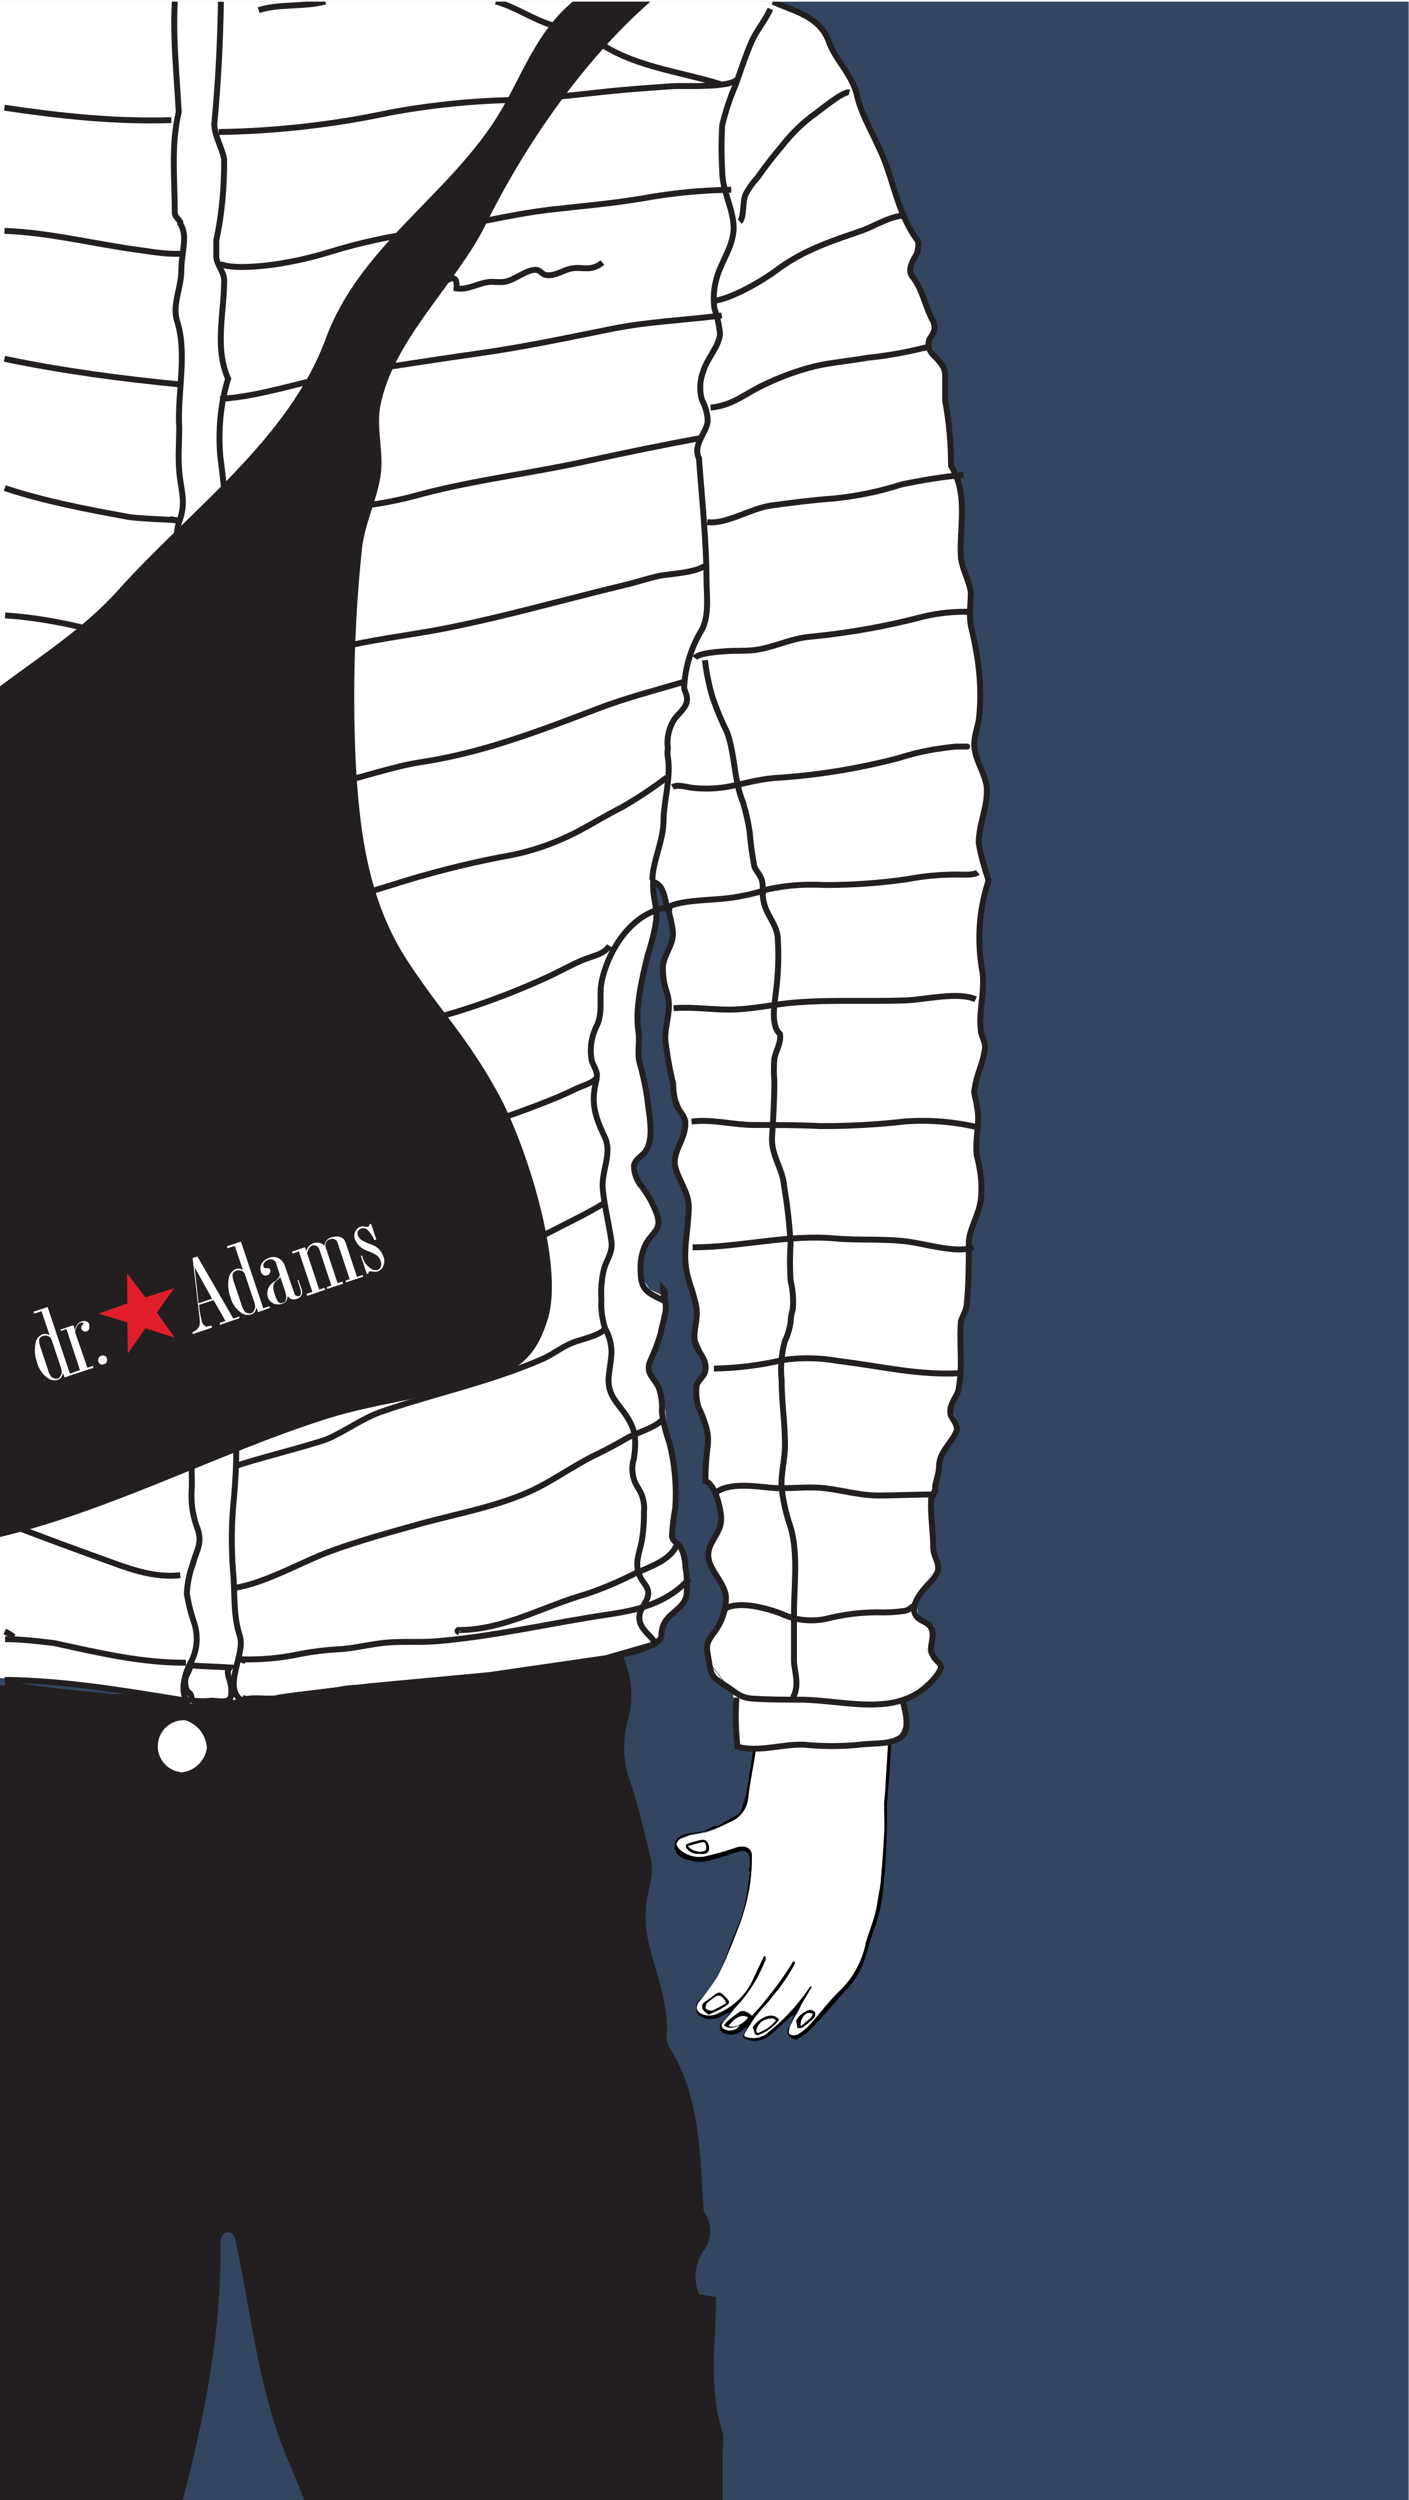 <?xml version="1.0" encoding="UTF-8"?>
<svg id="uuid-55ea34b6-80b3-4c9f-8703-9fe1b5d48a74" data-name="Layer 1" xmlns="http://www.w3.org/2000/svg" xmlns:xlink="http://www.w3.org/1999/xlink" viewBox="0 0 713.33 1265.47">
  <defs>
    <style>
      .uuid-40681e0f-6f2b-4c8c-b0f5-a211b10002eb, .uuid-432fca76-b440-4b8e-b649-f40b18af0bc8 {
        stroke: #231f20;
      }

      .uuid-40681e0f-6f2b-4c8c-b0f5-a211b10002eb, .uuid-bae8d174-97ea-4b20-9324-5447b6b69529 {
        fill: #231f20;
      }

      .uuid-d43b44f3-febb-4027-9082-509a31dea3e5 {
        fill: #fff;
      }

      .uuid-432fca76-b440-4b8e-b649-f40b18af0bc8 {
        stroke-miterlimit: 10;
        stroke-width: 3px;
      }

      .uuid-432fca76-b440-4b8e-b649-f40b18af0bc8, .uuid-469670dd-04df-41bf-b108-2a660e877e5c {
        fill: none;
      }

      .uuid-b7685cba-8a98-46df-a7e3-3a8b063142de {
        fill: #e01f2a;
      }

      .uuid-5b48e173-d43e-4a17-a617-1708abdbf58a {
        fill: #344561;
      }

      .uuid-0ded8084-2843-42bc-982d-ddb7489aa0cf {
        clip-path: url(#uuid-b67c4435-5313-4aaa-a253-c78da59adee5);
      }

      .uuid-48e23cd7-6127-4596-92bd-551399202732 {
        clip-path: url(#uuid-013e0420-cfdc-4938-b94b-9e2dfb3b1993);
      }
    </style>
    <clipPath id="uuid-013e0420-cfdc-4938-b94b-9e2dfb3b1993">
      <rect class="uuid-469670dd-04df-41bf-b108-2a660e877e5c" x="-615.95" y=".83" width="1329.11" height="1266.27"/>
    </clipPath>
    <clipPath id="uuid-b67c4435-5313-4aaa-a253-c78da59adee5">
      <rect class="uuid-469670dd-04df-41bf-b108-2a660e877e5c" x="-495.7" y="-1154.23" width="1247.82" height="659.02"/>
    </clipPath>
  </defs>
  <g class="uuid-48e23cd7-6127-4596-92bd-551399202732">
    <g>
      <rect class="uuid-5b48e173-d43e-4a17-a617-1708abdbf58a" x="-1.67" y="-5.76" width="719.44" height="1273.13"/>
      <g>
        <ellipse class="uuid-d43b44f3-febb-4027-9082-509a31dea3e5" cx="97.51" cy="884.24" rx="19.86" ry="19.93"/>
        <path class="uuid-bae8d174-97ea-4b20-9324-5447b6b69529" d="m365.79,1231c-7.27-22.48-3.39-45.46-3.21-68.31l-8.66-1.28c-3.22-7.65-2.09-16.45,2.97-23.03,3.77-5.96,3.5-13.64-.67-19.32-1.94-28.68-1.45-57.85-17.74-83.56-.78-1.6-1.12-3.39-.97-5.17,1.21-16.47-5.57-31.48-9.14-46.98-2.14-9.06-2.04-18.52.3-27.53,1.42-4.52,1.75-9.31.97-13.98-3.03-13.13-6.06-26.37-10.3-39.2-3.77-9.96-4.36-20.86-1.7-31.17,5.5-18.39-.71-38.3-15.69-50.26l-7.93.49c-28.16,4.44-55.11,13.61-82.72,20.05-28.95,6.81-57.77,14.16-87.93,12.15-36.34,2.49-72.67,6.08-109.37,1.15-5.36-.7-10.69-1.5-16.01-2.35v424.28h91.47c.94-3.8,1.93-7.59,3.02-11.36,11.14-42.54,19.68-85.69,19.14-130.05,0-2.86.97-6.08,4.97-5.59,2.42,1.52,2.54,3.77,3.03,6.08,7.69,35.73,11.14,72.26,25.13,106.77,4.85,11.28,9.42,22.67,13.75,34.15h207.3v-35.3c.52-3.55.52-7.15,0-10.7ZM91.28,897.19l.12-.18c-7.2-.9-12.32-7.48-11.42-14.71.85-6.89,6.88-11.93,13.78-11.54,6.27,1.92,10.66,7.59,10.96,14.16-1.04,6.76-6.64,11.87-13.44,12.28Z"/>
        <g id="uuid-4cccdb9f-d9ed-495b-a4d1-bf1d4f15a73d" data-name="Left-hand">
          <path class="uuid-d43b44f3-febb-4027-9082-509a31dea3e5" d="m383.35,869.96c0,.79-1.82,19.51-1.82,19.51l-1.57,8.69-1.33,8.39-1.51,7.96-2.91,4.68-6.54,4.07-6.06,2.8-3.88,1.34-8.42,1.58-6.06,2.25-1.39,3.04,1.15,3.4,3.82,3.04,6.72,1.4,6.9-1.09,8.78-2.49s5.15-2.01,5.33-2.01l3.88.36,1.27,1.88.48,2.67v6.08l-.85,6.08-1.45,9.6-2.54,8.75-4.18,10.76s-3.33,7.96-3.27,8.14-4.6,9.66-4.6,9.66l-2.79,4.13-4.12,5.65-2.91,3.77-.73,1.82v2.25l1.51,2.13,2.48,1.28,2.48.49,3.45-.73,3.45-1.7,5.63-2.67-1.64,2.19s-1.39,1.64-1.57,1.76l-2,2.31-1.15,1.7v2.31l1.51,1.7,2.48.79,3.45-.61,2.48-1.58c1.01-1.17,2.08-2.29,3.21-3.34,1.41-1.06,2.77-2.19,4.06-3.4-.63.78-1.21,1.59-1.76,2.43,0,.43-2.42,3.83-2.42,3.83l-1.33,2.25-.36,2.13,1.94.79,2.73.49,3.21-.3,2.66-.79,2.66-2.13,3.15-2.61,7.33-6.56,5.27-5.17-1.45,2.86-2.18,3.71-2.12,4.25-.67,2.98,1.15,1.76,1.64.85,2.42-.36,4.24-2.86,10.48-11.61,7.45-8.39,6.54-7.23s2.48-5.29,2.6-5.41,3.88-12.15,3.88-12.15l5.27-16.23,1.88-13.13,1.15-10.76.73-16.1v-13.49l.91-8.33.85-14.04.42-10.82v-12.58l-67.52,1.95Z"/>
          <path d="m451.48,827.85c-.3,4.56-.42,9.18-.55,13.79,0,10.15,0,20.36-.67,30.38-.67,10.03-1.27,20.72-1.94,31.05,0,3.46-.67,6.93-.73,10.33,0,5.1.36,10.21,0,15.25-.36,8.2-1.15,16.41-1.76,24.31-.17,1.67-.43,3.34-.79,4.98-.67,3.71-1.09,7.54-2.12,11.18-1.27,4.8-3.21,9.36-4.54,14.1-1.72,8.78-5.93,16.88-12.11,23.34-6.06,5.59-10.78,12.15-16.23,18.23-1.78,1.93-3.82,3.61-6.06,4.98-1.38.58-2.92.58-4.3,0-.48,0-.36-2.37-.3-3.59.12-.87.43-1.7.91-2.43l10.84-18.23c-.36,0-1.09,0-1.33.55s-1.82,2.49-2.66,3.77c-5.2,7.06-11.31,13.4-18.17,18.84-2.73,2.54-6.55,3.55-10.17,2.67-2.36-.55-2.6-.85-1.39-3.04,2.91-5.02,6.43-9.65,10.48-13.79,2.18-2.37,3.88-5.17,6.06-7.35,3.14-4.16,5.97-8.55,8.48-13.13v-1.03c0-.36-.85,0-1.03,0-.4.61-.76,1.24-1.09,1.88-2.18,3.22-4.24,6.5-6.54,9.6-2.3,3.1-6.06,7.84-9.33,11.73-1.21,1.4-2.48,2.73-3.75,4.13-.49-.51-1.04-.96-1.64-1.34-1.51-.79-3.15-1.76-4.84-.55-1.7,1.22-4.18,3.1-6.06,4.74-.61.59-1.16,1.24-1.64,1.94,2.66,2.19,5.33,1.15,8.05,0-1.86,2.79-5.62,3.54-8.4,1.68-.13-.09-.26-.18-.38-.28-.46-.63-.63-1.42-.48-2.19.37-.93.93-1.78,1.64-2.49,3.09-3.4,6.42-6.56,9.33-10.15,2.47-3.14,4.72-6.45,6.72-9.91,1.76-3.1,3.15-6.5,4.66-9.78v-1.76h-.91c-1.82,3.83-3.69,7.66-5.45,11.55-3.48,7.69-9.7,13.8-17.44,17.14-2.45,1.42-5.39,1.68-8.05.73-3.45-1.4-4.06-3.95-1.88-6.99,4.01-4.99,7.61-10.29,10.78-15.86,3.75-7.68,7.05-15.57,9.87-23.64,4.21-10.8,6.27-22.32,6.06-33.91.12-1.93-1.07-3.71-2.91-4.31-1.87-.5-3.86-.35-5.63.43-4.97,1.69-10.02,3.11-15.14,4.25-4.59.94-9.36-.37-12.84-3.52-.85-.73-1.88-2.37-1.57-3.04.59-1.37,1.67-2.48,3.03-3.1,2.37-1.05,4.88-1.74,7.45-2.07,5.63-1.1,11.09-2.96,16.23-5.53,5.38-1.91,9.13-6.81,9.57-12.52.42-3.95,1.15-7.9,1.82-11.85.67-3.95,1.7-9.05,2.18-13.61.67-6.08.85-12.15,1.33-18.23.48-6.08,1.39-13.37,1.88-20.11.48-6.75.85-15.31,1.03-22.97v-12.76h-.61c-.24.54-.4,1.12-.48,1.7v12.64c-.3,6.62-.79,13.25-1.15,19.87,0,3.71,0,7.47-.67,11.18-.55,5.47-1.82,10.88-1.94,16.35-.04,5.33-.44,10.65-1.21,15.92-1.03,6.44-2,12.94-3.09,19.39-.05.76-.24,1.5-.55,2.19h0c-.1,1.01-.41,1.98-.91,2.86-.42,1.03-.55,2.07-.91,3.1-.72,1.65-1.98,3-3.57,3.83-2,1.28-4.12,2.19-6.06,3.46-.82.55-1.69,1.02-2.6,1.4-.91,0-1.88,0-2.85.55-1.03.44-2.02.97-2.97,1.58-.8.35-1.63.62-2.48.79-1.15,0-2.36.36-3.57.55-2.89,0-5.72.83-8.18,2.37-2.41,2.61-2.26,6.68.34,9.1.14.13.29.26.44.38,1.59,1.08,3.38,1.8,5.27,2.13,2.44.7,5,.88,7.51.55,4.88-1.01,9.68-2.4,14.35-4.13,2.48-.79,6.48-2.55,7.99.61.76,2.45.76,5.08,0,7.54.04.36.04.73,0,1.09h.55c-.42,2.61-.85,5.17-1.15,7.72-.64,6.24-2.11,12.38-4.36,18.23-2,5.23-4.36,10.21-6.06,15.44-3.2,8.61-7.96,16.54-14.05,23.4-3.45,4.13-1.64,8.63,3.69,9.84,2.85.36,5.74-.28,8.18-1.82,1.23-.72,2.56-1.27,3.94-1.64l-2.18,2.37c-.81.79-1.56,1.64-2.24,2.55-1.41,1.33-1.48,3.56-.16,4.98.58.62,1.37,1.01,2.22,1.09,2.93.99,6.16.24,8.36-1.94l1.82-1.4.42.36c-.48.97-.97,1.88-1.39,2.86-.91,1.94-.67,2.31,1.27,2.98,4.19,1.46,8.83.5,12.11-2.49,3.45-2.98,6.72-6.08,10.11-9.12.48-.44,1.1-.7,1.76-.73l-.61,1.46c-.79,1.64-1.64,3.22-2.3,4.86-1.03,2.67-.61,3.52,2.12,5.59h0c.55.22,1.12.38,1.7.49h.36c1.87-1.05,3.65-2.25,5.33-3.59,2.85-2.61,5.51-5.47,8.11-8.33,4.12-4.56,7.99-9.42,12.11-13.73,4.15-4.3,7.22-9.53,8.96-15.25,1.7-5.23,3.09-10.51,4.97-15.62,2.19-5.97,3.61-12.2,4.24-18.53.42-5.1,1.03-10.15,1.33-15.19.36-6.08.55-12.15.73-18.23v-9.84c.42-7.23,1.21-14.52,1.57-21.82.67-11.24,1.15-22.55,1.64-33.85.3-8.69.36-17.38.79-26.07,0-5.35.91-10.7,1.33-16.04,0-.91.3-1.82-1.27-1.34-.67,4.38-1.27,8.63-1.64,12.88Z"/>
          <path d="m368.82,1025.47c3.45-4.5,6.96-6.08,9.87-4.31-2.24,3.46-7.45,5.71-9.87,4.31Z"/>
          <path d="m358.77,1019.82c-1.15-1.03-2.48-1.7-2.91-2.73-.8-1.24-.44-2.9.8-3.7.11-.07.23-.14.36-.19,1.72-1.12,3.38-2.34,4.97-3.65,2-1.4,2.73-1.28,4.42.43,3.63,3.65,3.69,3.77-.61,6.38-2.12,1.34-4.48,2.19-7.02,3.46Zm8.84-6.08c-1.57-3.22-3.39-4.31-5.21-3.16-1.53.93-2.97,2.01-4.3,3.22-.63.74-.94,1.7-.85,2.67,0,.49,1.45.85,2.24,1.03.67.09,1.35-.03,1.94-.36,2.06-.85,4.36-2.01,6.18-3.22v-.18Z"/>
          <path d="m394.44,1022.43c-2.63,3.44-6.18,6.05-10.23,7.54-1.03.55-2.18,0-2.36-1.58-.2-.79-.46-1.56-.79-2.31,3.33-4.62,9.99-8.39,13.38-3.65Zm-1.7.36c-1.21-1.82-2.85-.97-4.24-.79-2.71.57-4.85,2.65-5.51,5.35,0,.91,0,1.88,1.21,1.34,3.3-1.21,6.23-3.24,8.54-5.89Z"/>
          <path d="m353.68,938.39c-2.37.22-4.68-.84-6.06-2.8-.79-1.22-.42-2.01.67-2.37,2.25-.83,4.55-1.48,6.9-1.94,2.06-.43,3.69,1.4,3.82,3.83s-1.03,3.28-3.33,3.34c-.67.06-1.33-.06-2-.06Zm-5.39-3.95c1.83,2.12,4.63,3.13,7.39,2.67,1.51,0,1.88-1.09,1.76-2.37-.12-1.28-.73-2.49-2.24-2.13-1.51.36-4.3,1.4-6.9,1.82Z"/>
          <path d="m403.76,1026.63c-.3-1.46-.48-2.49-.67-3.59v-.36c1.51-2.65,4.02-4.58,6.96-5.35,1.01.01,1.97.48,2.6,1.28.28.97.05,2.02-.61,2.8-1.72,1.76-3.58,3.37-5.57,4.8-.73.49-1.94.3-2.73.43Zm1.64-1.09c1.7-1.4,3.39-2.73,5.03-4.19.43-.61.76-1.29.97-2.01-.81-.31-1.68-.46-2.54-.43-2.38,1.31-3.74,3.92-3.45,6.62h0Z"/>
          <path class="uuid-d43b44f3-febb-4027-9082-509a31dea3e5" d="m378.69,1021.16c-2.24,3.46-7.45,5.71-9.87,4.31,3.45-4.5,6.96-6.08,9.87-4.31Z"/>
          <path class="uuid-d43b44f3-febb-4027-9082-509a31dea3e5" d="m367.61,1013.93c-2.12,1.22-4.12,2.37-6.06,3.4-.59.33-1.27.46-1.94.36-.79,0-2.12-.55-2.24-1.03-.09-.97.21-1.94.85-2.67,1.33-1.21,2.77-2.29,4.3-3.22,1.7-1.15,3.27-.06,5.09,3.16Z"/>
          <path class="uuid-d43b44f3-febb-4027-9082-509a31dea3e5" d="m392.74,1022.8c-2.28,2.72-5.22,4.81-8.54,6.08-1.15.55-1.33-.43-1.21-1.34.66-2.7,2.8-4.77,5.51-5.35,1.51-.36,3.03-1.22,4.24.61Z"/>
          <path class="uuid-d43b44f3-febb-4027-9082-509a31dea3e5" d="m348.29,934.44c2.6-.73,4.72-1.4,6.9-1.82,2.18-.43,2.12.79,2.24,2.13.12,1.34,0,2.31-1.76,2.37-2.76.46-5.55-.56-7.39-2.67Z"/>
          <path class="uuid-d43b44f3-febb-4027-9082-509a31dea3e5" d="m405.4,1025.53c-.29-2.7,1.08-5.32,3.45-6.62.87-.03,1.73.11,2.54.43-.21.72-.54,1.39-.97,2.01-1.64,1.46-3.33,2.8-5.03,4.19Z"/>
        </g>
        <g id="uuid-2e172135-ae02-45ad-89f9-344851b7367d" data-name="Jacket">
          <path class="uuid-d43b44f3-febb-4027-9082-509a31dea3e5" d="m497.45,457.28s3.09-7.78,3.09-8.45v-6.08l-3.21-7.96s-1.82-10.51-1.76-10.88c.06-.36,2.36-12.64,2.48-13.61.12-.97,2.42-13.13,2.42-13.13l-6.06-13.43-1.09-12.94,2.36-9.97.85-12.7-1.27-16.65-3.88-20.54v-10.63l-2-12.15s-3.03-7.6-3.03-8.63-.42-8.57-.42-8.93,1.15-9.12,1.15-9.66-.42-11.73-.42-11.73l-6.06-18.23-.48-9.42-.67-13.43s-.61-8.81-.61-9.48v-10.88l-4.97-6.56-2.79-8.14,1.94-6.08-2.36-8.14-5.69-12.76-3.21-3.77-1.51-8.33,3.51-6.08.91-4.8-3.75-8.14-4.66-6.93-7.21-21.45-3.75-13-2.3-4.44s-5.45-6.38-5.45-6.99l-4.12-15.8-9.08-17.87-8.6-13.92-8.3-7.96-8.24-2.07-10.72-5.41-3.39-1.56H-2.01v851.62l33.39,3.16,64.8,9.91s59.05-4.86,60.56-5.41c1.51-.55,45.24-2.8,47.78-3.1,2.54-.3,50.99-7.47,50.99-7.47,0,0,47.48-7.11,48.99-7.11s27.37-8.08,27.37-8.08l4.24-7.35c1.1-2.96,2.44-5.82,4-8.57.67-.12,7.63-4.74,7.63-4.74l1.27-9.72-1.76-10.21-.54-3.1-2.3-6.08-4.54-5.35,2.36-15.19v-12.15l-1.76-14.1-2.72-11.67-.97-8.93-2.48-10.27-4-7.17-1.51-5.59,3.39-8.69,5.21-20.42-2-6.08-6.54-3.1s-5.21-8.08-5.21-8.69,4.42-15.8,4.42-15.8l5.51-8.99-4.12-13.25-6.72-10.09-.48-9.12,4.78-4.92c1.55-3.91,2.63-7.99,3.21-12.15-.73-1.09-4.3-25.4-4.3-25.4,0,0-2.42-13.37-2.42-13.92s-.54-16.65-.54-16.65l2.97-22.18s5.87-22.91,6.06-23.88c.18-.97-1.21-20.84-1.21-20.84l5.33,4.19,4.24,13.98.54,9.54-4.54,10.57,1.09,15.13,1.33,9.12-1.33,12.52,1.33,15.44,3.82,17.62,4.42,11.3v8.2l-4.66,9.84v7.6l4.18,7.9,3.21,10.45-.85,9.72-2.12,13.37,2.12,14.65,4.18,13.49-.48,7.47.48,9.18,3.94,9.54.3,5.77-3.21,5.71-1.09,6.5,3.15,10.39,3.39,9.91-1.45,10.27-.42,6.56v6.08l4.48,4.86,2.54,7.6v9.18l-.97,6.08-3.88,4.92-.79,6.56,2.85,6.62,3.88,6.87,2.06,6.08.42,8.14-3.39,7.47-5.69,6.08v12.15l8.96,11.79.61.79,2.18,1.22,3.03,2.19-.79,14.46v12.15l9.99.67,9.39-.61,14.66-1.09h1.27l16.17.49h5.15l9.2-.91,8.96-.91,4.6-1.09,2.42-1.22,3.51-7.9c.03-.12.03-.24,0-.36l-3.15-9.84,3.27-3.52,10.3-6.08,5.21-3.22v-6.81l-5.21-6.08,2.66-4.56-2.66-9.6-3.57-2.13-.3-1.46-2.42-2.43c.22-2.06.65-4.1,1.27-6.08l.61-.73,2.73-5.65,3.75-5.41,3.82-3.16-1.94-11.85v-.3l-.73-12.15v-2.25l.42-7.66,1.21-10.33,4.97-16.16,4.24-5.53,2-8.2c-1.16-1.95-2.2-3.98-3.09-6.08.12-.43,1.09-7.17,1.51-7.54.42-.36,2.91-3.71,2.91-3.71v-12.15l-1.33-12.58,1.94-11.12,2.36-14.58s.73-14.89,1.15-15.25c.42-.36.42-10.45.42-11.12l3.69-10.03,1.64-10.15-.85-11.55c.15-2.57.15-5.15,0-7.72,0-.49.06-13.73,0-14.1-.06-.36.97-10.03.97-10.03-.97-1.53-1.82-3.14-2.54-4.8v-7.66l3.33-7.11,1.03-15.37s-2.12-7.72-2.12-8.39,1.27-12.15,1.27-12.15l.85-12.58s-2.97-16.65-2.97-17.02v-10.03l2.3-9.72Z"/>
          <polygon class="uuid-d43b44f3-febb-4027-9082-509a31dea3e5" points="368.76 854.41 361.79 850.58 357.68 838.3 359.01 829.85 359.19 841.83 368.15 853.62 368.76 854.41"/>
          <polygon class="uuid-d43b44f3-febb-4027-9082-509a31dea3e5" points="408.55 883.21 388.5 885.22 383.35 884.85 392.74 884.24 407.4 883.15 408.55 883.21"/>
          <polygon class="uuid-d43b44f3-febb-4027-9082-509a31dea3e5" points="429.98 883.64 427.8 883.82 424.84 883.7 429.98 883.64"/>
          <polygon class="uuid-d43b44f3-febb-4027-9082-509a31dea3e5" points="452.76 880.72 451.06 881.51 448.15 881.81 452.76 880.72"/>
          <path class="uuid-d43b44f3-febb-4027-9082-509a31dea3e5" d="m458.87,873.24l-2.06,5.29-1.64.79,3.51-7.9c.12,1.28.18,1.82.18,1.82Z"/>
          <path class="uuid-d43b44f3-febb-4027-9082-509a31dea3e5" d="m476.49,843.71s-2.54,6.44-2.91,6.87l-4.54,3.52-11.08,5.77v5.1c0,.36.36,3.77.61,6.08l-3.15-9.84,3.27-3.52,10.3-6.08,5.21-3.22v-6.81l-5.21-6.08,2.66-4.56-2.66-9.6-3.57-2.13-.3-1.46,1.7,1.76,6.06,3.59-.67,4.38.3,9.05,4,7.17Z"/>
          <path class="uuid-d43b44f3-febb-4027-9082-509a31dea3e5" d="m474.8,794.24v.85s-5.15,7.23-5.45,7.54l-4.84,6.08,2.73-5.65,3.75-5.41,3.82-3.4Z"/>
          <path class="uuid-d43b44f3-febb-4027-9082-509a31dea3e5" d="m474.8,789.38v4.86l-2.48-11.36v-.3l2.48,6.81Z"/>
          <polygon class="uuid-d43b44f3-febb-4027-9082-509a31dea3e5" points="368.09 816.42 364.7 823.9 359.01 829.85 359.01 828.58 362.4 825.18 366.52 816.49 367.67 808.28 368.09 816.42"/>
          <polygon class="uuid-d43b44f3-febb-4027-9082-509a31dea3e5" points="373.18 872.27 373.36 884.18 372.21 876.04 371.24 863.1 371.24 857.81 368.76 854.41 370.94 855.62 373.97 857.81 373.18 872.27"/>
          <polygon class="uuid-d43b44f3-febb-4027-9082-509a31dea3e5" points="383.35 884.85 379.9 885.09 373.36 884.18 383.35 884.85"/>
          <polygon class="uuid-d43b44f3-febb-4027-9082-509a31dea3e5" points="424.84 883.7 420.6 883.82 408.67 883.21 424.84 883.7"/>
          <polygon class="uuid-d43b44f3-febb-4027-9082-509a31dea3e5" points="448.15 881.81 446.4 882.24 431.5 883.58 429.98 883.64 439.19 882.72 448.15 881.81"/>
          <polygon class="uuid-d43b44f3-febb-4027-9082-509a31dea3e5" points="455.18 879.5 454.87 880.17 452.76 880.72 455.18 879.5"/>
          <path class="uuid-d43b44f3-febb-4027-9082-509a31dea3e5" d="m458.75,871.48h0c.03-.12.03-.24,0-.36v.36Z"/>
          <path class="uuid-d43b44f3-febb-4027-9082-509a31dea3e5" d="m465.17,818.07l-2.42-2.43c.22-2.06.65-4.1,1.27-6.08l.61-.73-1.03,2.19,1.57,7.05Z"/>
          <path class="uuid-d43b44f3-febb-4027-9082-509a31dea3e5" d="m472.44,782.76l-.73-12.15v-2.25c1.94.79.97,12.21.73,14.4Z"/>
          <path class="uuid-432fca76-b440-4b8e-b649-f40b18af0bc8" d="m88.49.84c-1,18.88,1,36.88,2,55.88-4,17-2,34-2,51,0,2,2,3,3.14,5.35"/>
          <path class="uuid-432fca76-b440-4b8e-b649-f40b18af0bc8" d="m130.94,5.15c10.55-3.42,22.55-1.42,33.76-4.38"/>
          <path class="uuid-432fca76-b440-4b8e-b649-f40b18af0bc8" d="m391.27.84c10.22,4.89,23.22,6.89,28.22,19.89,3,9,11,16,14,26,2,10,7,18,11,27,8,16,9,33,20,48,1,2,0,4,0,6-2,4-6,9-2,13,5,7,6,15,10,22,1,3,1,5-2,9-1,3,0,6,2,8,3,3,6,6,6,10v13c2,11,3,22,3,33,9,15,4,31,5,47,1,6,4,11,5,17,0,6-1,11,0,17,4,16,6,32,4,48-1,5-3,10-2,15,1,6,5,12,6,18,1,10-4,19-4,29,1,6,3,13,5,19-5,15-6,31-3,47,1,10-2,19-1,28,0,4,3,7,2,11-1,7-4,12-5,19-1,3,1,6,1,9,2,8-1,16,0,25,2,8,3,15,2,23-1,7-5,13-6,20,0,11,0,21-1,32,0,3-2,6-3,9-1,11,1,22-1,33,0,5-6,9-4,15,1,2,3,4,3,7-2,6-8,10-9,17,0,4-1,7-2,11,0,1,0,3-.15,3.87"/>
          <path class="uuid-432fca76-b440-4b8e-b649-f40b18af0bc8" d="m473.77,752.07c-.36,2.36-1.17,4.62-2.36,6.68-.42,8.51,1.03,16.35,1.03,24.31,0,4.5,2.91,7.47,2.48,11.36-.42,3.89-6.06,8.26-8.3,11.36-2.24,3.1-5.15,7.66-3.27,11.42,1.88,3.77,6.78,3.4,8.36,7.47,1.57,4.07-1.39,8.87,0,12.15,2.6,6.08,7.51,4.68,2.42,11.36-17.44,22.79-45.06,12.15-69.83,12.15-7.69,0-15.68,0-23.44-.55-6.06-.43-8.18-3.04-12.84-6.08-6.06-4.25-7.81-3.95-8.96-11.85-1.15-7.9-2.73-8.87,2.85-16.04,3.69-5.06,5.66-11.17,5.63-17.44-.61-6.68-6.84-12.15-8.54-18.23-2.3-8.33,5.45-12.64,6.06-20.18.48-4.8-2.97-19.08-7.93-20.18-.02-5.97.36-11.94,1.15-17.87.34-2.63.22-5.31-.36-7.9-.97-4-2.39-7.87-4.24-11.55-1.13-3.63-1.46-7.47-.97-11.24.79-2.8,3.94-4.44,4.42-7.66.91-6.08-4.18-9.05-5.33-14.22-1.15-5.17,1.76-11.36.79-17.32-.97-5.96-3.15-10.94-4.48-16.23-2.97-11.79.48-22.73.61-34.88,0-7.29-5.51-14.1-6.9-20.54-1.57-7.41,5.39-13.73,5.15-21.88,0-3.46-3.15-6.08-4.54-9.05-1.04-3.51-1.59-7.15-1.64-10.82-1.81-7.44-3.14-14.99-4-22.61,0-8.45,3.27-14.65,1.09-22.85-1.71-4.58-2.47-9.46-2.24-14.34.79-6.08,4.97-10.15,5.09-16.23-.5-5.07-1.64-10.05-3.39-14.83-.91-4.13-1.82-10.09-6.66-11.36-.48,6.87,2,12.15,1.57,19.08-.87,5.97-2.29,11.85-4.24,17.56-2.97,12.15-6.66,27.47-4.78,39.44.73,4.92-.67,10.21.48,15.07,1.73,5.98,3.04,12.07,3.94,18.23.73,7.54,3.63,19.2-.36,26.19-1.88,3.4-5.69,4.38-6.36,8.2.09,4.01,1.62,7.85,4.3,10.82,3.08,4.14,5.55,8.7,7.33,13.55,2.48,7.78-1.45,8.33-5.45,14.83-2.17,4.32-3.13,9.15-2.79,13.98,0,9.24,2.97,10.82,11.32,14.83,1.5-1.63,1.5-4.14,0-5.77,0,2.43,1.88,7.41,1.39,10.82-.48,3.4-1.88,7.84-2.54,11.67-1.46,4.96-3.3,9.79-5.51,14.46-2.12,6.08,2.12,7.9,4.54,13.07,1.34,3.9,1.88,8.04,1.57,12.15.68,5.37,1.96,10.65,3.82,15.74,2.71,10.79,3.72,21.95,2.97,33.06-.9,4.72-1.46,9.49-1.7,14.28.48,2.73,3.27,3.65,4.54,5.77,1.43,2.98,2.19,6.23,2.24,9.54.84,4.79,1.04,9.68.61,14.52-1.51,7.41-10.11,8.99-12.11,16.23-1.57,4.98,1.03,4.68-3.69,8.02-5.12,2.76-10.67,4.63-16.41,5.53-8.34,2.42-16.87,4.15-25.5,5.17-19.32,2.25-38.39,5.53-57.77,7.41-9.21.85-18.17,3.71-27.68,4.56-10.3.91-20.83-1.22-31.01.61-10.17,1.82-21.86,2.43-32.88,4.5-5.27.97-13.14-.97-17.62,1.15.91-.45,1.56-1.31,1.76-2.31"/>
          <path class="uuid-432fca76-b440-4b8e-b649-f40b18af0bc8" d="m372.82,859.33c-.58,8.28-.4,16.6.55,24.85,11.02,2.92,22.77-1.58,34.03-1.03,9.2.91,18.47.91,27.68,0,6.06-.91,14.35,0,19.8-2.98,6.6-3.4,3.45-13.61,2.18-19.26"/>
          <path class="uuid-432fca76-b440-4b8e-b649-f40b18af0bc8" d="m123.01,861.09c-11.08-6.08,1.45-23.76-1.57-32.94-3.63-10.94-2.36-22.18-3.51-33.54-.91-12.29-.73-24.63.55-36.89.73-8.26,1.15-16.35,1.15-24.73,0-12.15-2.66-23.88-1.7-35.73.73-9.42,9.14-18.23,6.54-27.41-1.03-3.65-4.3-6.08-5.45-9.6-.69-3.64-.89-7.36-.61-11.06-.6-.07-1.2.13-1.64.55"/>
          <path class="uuid-432fca76-b440-4b8e-b649-f40b18af0bc8" d="m115.62,647.3c1.87-5.58,1.87-12.58.87-18.58-2-10-3-19-1-28,4-21,2-41,1-61-1-5,3-9,3-14-1-6-5-12-4-18,0-10,6-20,3-31-7-34-7-67-6-100,0-4,3-8,3-13-1-5-3-11-2-16,1-16,7-32,2-48,1-23-1-46-4-69-1-13,0-26,4-39-7-16-2-33-2-50,0-4-4-8-4-12v-8c3-14,4-27,4-41-1-6-5-12-5-18,2-21,3-41,3.34-61.82"/>
          <path class="uuid-432fca76-b440-4b8e-b649-f40b18af0bc8" d="m251.03.75c10.46,2.98,18.46,8.98,28.46,11.98,7,2,14,6,21,7,19,14,42,16,64.27,22.86"/>
          <path class="uuid-432fca76-b440-4b8e-b649-f40b18af0bc8" d="m390.02,4.54c-2.73,6.08-7.15,11-9.63,16.83-3.03,7.05-5.39,14.28-7.93,21.51-2.89,6.65-5.18,13.54-6.84,20.6-.45,7.57-.45,15.16,0,22.73,0,9.97,4.78,17.74,5.69,26.86,1.15,11.18-7.09,19.63-9.08,30.08-.94,4.25-1.12,8.63-.55,12.94,1.48,4.24,2.43,8.65,2.85,13.13-.73,6.56-6.78,12.46-8.54,18.9-1.78,4.63-1.98,9.72-.55,14.46,1.75,3.26,2.73,6.88,2.85,10.57-.61,6.08-7.57,11.55-4.54,18.72"/>
          <path class="uuid-432fca76-b440-4b8e-b649-f40b18af0bc8" d="m429.98,46.78c-3.27-.85-15.75,9.97-19.62,12.52-5.42,4.27-10.3,9.19-14.53,14.65-4.41,5.13-8.55,10.49-12.41,16.04-2.42,2.57-4.46,5.48-6.06,8.63-1.45,3.46-.61,11.61-2.85,13.55"/>
          <path class="uuid-432fca76-b440-4b8e-b649-f40b18af0bc8" d="m361.13,152.33c9.02-.97,24.59-10.03,31.73-15.37,6.64-4.92,13.86-9.01,21.5-12.15,7.15-3.1,14.9-5.59,22.35-8.2,6.06-2.19,15.5-8.08,22.1-7.41"/>
          <path class="uuid-432fca76-b440-4b8e-b649-f40b18af0bc8" d="m359.74,206.3c11.39-.91,18.47-7.84,28.34-12.15,7.68-3.63,15.69-6.52,23.92-8.63,8.72-2.07,18.17-2.8,26.89-4.38,11.09-1.12,22.07-3.16,32.82-6.08-1.24.48-2.52.87-3.82,1.15"/>
          <path class="uuid-432fca76-b440-4b8e-b649-f40b18af0bc8" d="m358.04,264.27c9.39,1.4,22.04-6.99,32.4-8.39,10.36-1.4,21.07-2.8,31.37-3.52,11.72-1.14,23.3-3.52,34.52-7.11,10.38-2.22,20.87-3.86,31.43-4.92l-5.69.67"/>
          <path class="uuid-432fca76-b440-4b8e-b649-f40b18af0bc8" d="m330.3,445.55c0-9.54,5.63-19.75,5.63-30.38,0-8.87,3.88-21.88,2.18-31.78-.25-1.51-.25-3.05,0-4.56-.61-4.7.31-9.47,2.6-13.61,1.7-3.28,6.06-6.08,6.9-9.66.85-3.59-1.21-5.71-1.27-7.54.51-10.46,3.66-20.62,9.14-29.53,3.75-7.6,2.18-17.68,2.18-26.13,0-19.69-3.39-52.44-3.82-61.2"/>
          <path class="uuid-432fca76-b440-4b8e-b649-f40b18af0bc8" d="m351.8,333.06c1.82-2.55,12.11-3.16,15.99-3.46,3.88-.3,9.45,0,14.17-.55,9.75-1.22,18.77-6.08,28.77-6.81,19.24-1.86,38.3-5.27,56.99-10.21,7.94-1.84,16.08-2.61,24.22-2.31h-3.88"/>
          <path class="uuid-432fca76-b440-4b8e-b649-f40b18af0bc8" d="m356.89,334.16c.76,6.55,2.1,13.01,4,19.32,2.06,5.92,4.49,11.7,7.27,17.32,4.06,11.49,3.39,24.31,7.99,35.31,1.49,4.92,2.62,9.93,3.39,15.01.46,5.87,1.25,11.72,2.36,17.5,1.15,2.73,3.09,4.19,3.88,7.23.79,3.04,0,6.56.73,9.91,1.03,6.99,6.6,11.67,7.21,18.66.56,8.43.35,16.89-.61,25.28-.67,7.05-3.45,18.9,1.76,23.7.73,4.44-2.18,8.63-2.85,12.52-.3,3.78-.3,7.58,0,11.36,0,9.6-.55,18.66-1.15,28.08s5.39,16.23,6.06,24.73c1.64,9.76,2.75,19.6,3.33,29.47-.42,6.25-.42,12.53,0,18.78,1.17,4.72,1.54,9.61,1.09,14.46-.65,2.07-1.02,4.21-1.09,6.38-.49,3.41-1.49,6.73-2.97,9.84-1.72,6.43-2.25,13.13-1.57,19.75,0,11,1.7,21.57,1.7,32.88,0,7.29-2.18,14.16-1.7,21.33.71,6.65,2.17,13.19,4.36,19.51,4.18,13.49,1.88,30.38,1.88,44.42v23.76c0,4.74,3.15,12.15-.55,18.66"/>
          <path class="uuid-432fca76-b440-4b8e-b649-f40b18af0bc8" d="m340.48,398.39c2.73-1.64,7.99.36,11.45.55,5.23.43,10.5.24,15.68-.55,8.11-1.46,15.93-3.83,24.22-4.56,21.44-1.3,42.7-4.72,63.47-10.21,6.12-1.96,12.37-3.44,18.71-4.44,3.27-.43,6.72-1.03,9.93-1.28,1.15,0,7.09,0,5.39,0"/>
          <path class="uuid-432fca76-b440-4b8e-b649-f40b18af0bc8" d="m338.06,459.22c6.48-3.71,22.53-3.52,30.28-4.56,6.98-.84,13.85-2.37,20.53-4.56,9.27-1.96,18.76-2.68,28.22-2.13,14.18.06,28.35-.93,42.39-2.98,7.99-1.5,16.1-2.28,24.22-2.31,3.39,0,9.51.43,11.32-1.09"/>
          <path class="uuid-432fca76-b440-4b8e-b649-f40b18af0bc8" d="m341.02,510.33c10.96-.91,21.38,1.22,32.28.61,9.69-.55,19.5-2.67,28.89-3.46,18.77-1.52,37.55-.43,56.38-1.09,9.69-.36,26.53-4.56,35.37-.55"/>
          <path class="uuid-432fca76-b440-4b8e-b649-f40b18af0bc8" d="m350.11,567.75c9.93-1.46,21.32,1.7,31.61,1.7,11.32,0,22.29,0,33.55.55,14.43.06,28.84-.73,43.18-2.37,12.44-.85,24.94.19,37.06,3.1"/>
          <path class="uuid-432fca76-b440-4b8e-b649-f40b18af0bc8" d="m350.65,631.38c24.22,0,48.08-6.68,72.25-4.5,12.11,1.09,24.95,0,37.06,1.64,8.6,1.15,24.77,6.08,32.88,2.86"/>
          <path class="uuid-432fca76-b440-4b8e-b649-f40b18af0bc8" d="m361.43,692.76c11.81-.23,23.56-1.7,35.06-4.38,9.32-1.31,18.78-1.12,28.04.55,21.5,2.55,40.82,7.54,62.62,6.08"/>
          <path class="uuid-432fca76-b440-4b8e-b649-f40b18af0bc8" d="m361.98,755.84c6.6-5.59,19.98-3.59,27.8-2.8,7.81.79,16.47-.49,24.59,0,10.23.61,19.68,3.95,30.28,3.95,8.3,0,20.77-.55,29.07-.55"/>
          <path class="uuid-432fca76-b440-4b8e-b649-f40b18af0bc8" d="m367.12,814.24c7.99-4.44,23.25.67,28.04,2.43,7.13,3.4,15.16,4.38,22.89,2.8,8.47-2.18,17.18-3.3,25.92-3.34,4.7.18,9.4-.06,14.05-.73,3.15-.61,3.75-3.04,6.06-2.73"/>
          <path class="uuid-432fca76-b440-4b8e-b649-f40b18af0bc8" d="m124.16,840.55c-.79,0-1.27,0-1.45-.61,9.93.24,19.85-.7,29.55-2.8,6.22-1.17,12.51-1.94,18.83-2.31,8.42-.36,16.59-2.73,24.89-3.4,8.3-.67,16.11,0,24.22-.61,29.8-2.37,57.96-9.18,87.45-13.55,13.63-2.01,29.73-5.17,41.36-18.23"/>
          <path class="uuid-432fca76-b440-4b8e-b649-f40b18af0bc8" d="m232.56,826.33c-.97-.43-1.21-.85-.61-1.22,23.32,0,43.18-12.15,64.86-18.23,8.31-2.8,16.41-6.21,24.22-10.21,7.33-3.34,17.56-6.44,21.38-14.04-.34.56-.74,1.07-1.21,1.52"/>
          <path class="uuid-432fca76-b440-4b8e-b649-f40b18af0bc8" d="m119.07,803.72c16.05-2.67,33.79-13.25,48.45-18.6,14.66-5.35,30.28-9.6,45.66-13.92,18.17-4.98,37-8.33,54.2-15.86,12.48-5.53,23.19-13.79,35.37-19.51,5.15-2.49,10.05-5.23,14.84-7.96,4.78-2.73,12.96-4.68,17.56-8.99"/>
          <path class="uuid-432fca76-b440-4b8e-b649-f40b18af0bc8" d="m119.44,742.1c5.15-2.31,40.45-11.18,46.63-13.86,9.57-4.25,17.74-10.57,27.74-13.92,27.01-9.24,54.5-14.95,80.73-26.37,5.27-2.31,9.81-6.08,15.08-8.2,3.57-1.58,13.32-3.4,16.47-6.87"/>
          <path class="uuid-432fca76-b440-4b8e-b649-f40b18af0bc8" d="m125.85,669.48c12.52-.71,24.89-3.15,36.76-7.23,12.11-3.34,24.71-5.53,36.64-9.66,25.62-8.81,51.9-14.58,76.24-27.47,10.36-5.41,21.2-10.45,31.01-16.47"/>
          <path class="uuid-432fca76-b440-4b8e-b649-f40b18af0bc8" d="m123.01,603.55c15.95-.78,31.65-4.25,46.45-10.27,16.71-6.08,33.37-11.24,50.45-16.47,16.05-4.98,32.22-9.84,48.02-15.8,7.99-2.98,15.93-6.08,23.68-9.91,2.24-1.09,9.45-3.22,10.42-5.65.97-2.43-1.94-6.5-2.48-8.69-1.13-6.23-.1-12.66,2.91-18.23,2.91-7.17.61-14.46,2.18-21.88,3.51-16.35,15.75-35.55,34.03-37.31.24.54.24,1.16,0,1.7"/>
          <path class="uuid-432fca76-b440-4b8e-b649-f40b18af0bc8" d="m123.55,539.01c12.9.67,24.22-4.38,36.34-6.81,8.02-1.46,15.89-3.68,23.5-6.62,16.9-6.5,34.76-9.05,51.9-14.71,14.96-4.8,29.6-10.55,43.85-17.2,5.21-2.49,10.17-5.29,15.44-7.54,5.27-2.25,11.14-2.92,13.99-7.35"/>
          <path class="uuid-432fca76-b440-4b8e-b649-f40b18af0bc8" d="m113.38,471.13c10.84,0,23.44-4.56,33.97-7.41,16.96-4.62,33.61-10.57,50.57-15.62,18.35-5.89,37.04-10.68,55.96-14.34,14.12-2.29,27.76-6.95,40.33-13.79,6.9-3.71,13.57-7.84,20.65-11.36,7.88-4.54,15.47-9.57,22.71-15.07"/>
          <path class="uuid-432fca76-b440-4b8e-b649-f40b18af0bc8" d="m116.23,401.25c17.78.19,35.53-1.4,52.99-4.74,14.96-3.04,28.95-8.45,44.15-10.76,31.43-4.8,60.08-15.92,89.45-27.1,14.17-5.47,29.37-9.3,43.91-13.67"/>
          <path class="uuid-432fca76-b440-4b8e-b649-f40b18af0bc8" d="m120.71,335.86c16.59.85,34.76-4.13,50.75-7.96,15.99-3.83,33.25-6.08,49.9-9.05,32.16-6.08,63.28-15.13,94.9-22.73,6.06-1.4,11.39-3.28,17.2-4.56,5.81-1.28,18.71-1.34,24.22-5.71"/>
          <path class="uuid-432fca76-b440-4b8e-b649-f40b18af0bc8" d="m125.85,269.37c4.66-3.89,15.02-4.13,21.2-5.23,6.18-1.09,13.26-3.16,19.98-5.04,5.65-1.52,11.43-2.56,17.26-3.1,10.05-1.27,19.99-3.31,29.73-6.08,27.43-7.17,55.47-10.39,83.09-16.53,16.84-3.71,40.51-8.57,57.41-11.61"/>
          <path class="uuid-432fca76-b440-4b8e-b649-f40b18af0bc8" d="m111.44,201.86c20.17-.79,48.08-10.76,68.07-13.61,21.32-3.1,42.39-6.5,64.01-9.54,21.62-3.04,43.91-7.78,65.77-12.15,18.77-3.83,37.18-4.44,56.08-6.87"/>
          <path class="uuid-432fca76-b440-4b8e-b649-f40b18af0bc8" d="m111.44,133.62c6.84,3.1,25.98.73,33.19-.67,7.53-1.34,14.97-3.15,22.29-5.41,16.03-4.94,32.47-8.44,49.11-10.45,20.77-2.92,41.06-8.39,61.89-10.88,15.62-1.82,31.37-3.1,46.93-5.71,14.97-2.75,30.14-4.24,45.36-4.44"/>
          <path class="uuid-432fca76-b440-4b8e-b649-f40b18af0bc8" d="m190.17,148.32c2.73.3,3.63,3.16,6.06,3.46,3.57.43,7.57-2.86,11.32-2.86.91,0,1.76,1.64,3.03,1.7,4.12,0,8.84-4.68,12.11-6.62,5.15-3.28,9.08-5.65,8.42,2.01,6.06.97,11.32-3.1,17.5-3.34,2.12,0,4.48.3,6.66,0,5.09-.67,10.96-6.08,15.75-6.08,2.66,0,3.09,2.13,5.27,2.61,4.12.85,8.48-2.19,12.11-3.1,6.06-1.58,10.42,1.88,16.59-3.22"/>
          <path class="uuid-432fca76-b440-4b8e-b649-f40b18af0bc8" d="m110.71,66.83c29.05-.44,58-3.71,86.42-9.78,21.68-4.02,43.66-6.2,65.71-6.5,17.8-.97,35.12-3.46,52.87-5.04,8.18-.73,16.41-1.28,24.59-1.88,5.63-.36,30.28,1.09,33.19-3.83"/>
          <path class="uuid-432fca76-b440-4b8e-b649-f40b18af0bc8" d="m140.57,859.33l46.45-5.77,60.56-5.65,59.17-8.57,23.74-6.81c3.33-2.67-7.51-6.68-6.78-14.4.42-4.5,3.82-6.81,4.42-10.82.61-4.01-2.85-6.08-4.42-9.97-2.54-6.08,0-11.24,1.15-17.08.85-4.88,1.23-9.82,1.15-14.77.48-4.26-.53-8.55-2.85-12.15-3-4.42-3.83-9.97-2.24-15.07,1.88-12.52,0-17.14-7.93-27.16-7.93-10.03-4-15.07-3.39-26.56-.05-4.26-1.17-8.45-3.27-12.15-1.54-4.82-2.17-9.89-1.88-14.95-.34-5.23.15-10.48,1.45-15.56,1.51-4.68,4.42-8.2,3.63-13.61-1.15-8.39-3.51-17.38-4.36-26.37-.85-8.99,4.91-17.93,1.03-26.25-5.33-11.36-7.27-17.74-4-30.02"/>
          <path class="uuid-432fca76-b440-4b8e-b649-f40b18af0bc8" d="m90.73,112.53c4.84,6.08,1.09,15.01,1.09,23.88,0,9.78-4.84,17.62-2.12,26.25,5.21,16.41,0,36.46,1.03,53.84,0,7.29-.61,14.58,0,21.88.61,8.63,3.45,15.01.61,23.82-1.73,4.55-2.31,9.45-1.7,14.28.73,4.07,3.45,8.02,4,12.15.47,5.03.26,10.1-.61,15.07-.79,4.98-3.33,9.42-4.24,14.16-.56,4.65-.41,9.37.42,13.98.48,5.35,1.27,10.33,1.57,15.62.44,4.63,1.39,9.2,2.85,13.61,3.15,12.15-3.27,24.31-1.76,36.46,1.46,9.49,2.04,19.09,1.76,28.68-.48,9.05,1.03,19.26-2.18,27.71-3.75,10.03.61,17.5,1.57,27.41,1.29,9.72,2.05,19.49,2.3,29.29,0,6.08,0,11.49-.61,17.32-.61,5.83-3.75,15.19-1.09,21.33-.79.3-.55,23.34-.61,27.47-.09,8.72.43,17.43,1.57,26.07,1.85,9.06,2.09,18.38.73,27.53-2.81,9.77-2.42,20.18,1.09,29.72,2.87,5.41,2.71,11.94-.42,17.2-2.09,5.18-2.9,10.79-2.36,16.35,0,21.21,4.42,41.87,3.33,63.08-.09,5.92.98,11.81,3.15,17.32,2.42,7.54-.67,10.63-2.42,17.5-1.81,4.87-2.85,10-3.09,15.19.82,5.13,2.1,10.17,3.82,15.07,2.17,6.93,1.32,14.46-2.36,20.72-2.91,5.65-5.39,15.74,0,19.87"/>
          <path class="uuid-432fca76-b440-4b8e-b649-f40b18af0bc8" d="m2.23,54.53c28.26,4.2,56.26,7.2,84.5,6.28"/>
          <path class="uuid-432fca76-b440-4b8e-b649-f40b18af0bc8" d="m2.28,116.86c23.22.86,46.22,6.86,69.22,9.86,7,1,13,2,19.84,1.72"/>
          <path class="uuid-432fca76-b440-4b8e-b649-f40b18af0bc8" d="m2.25,181.62c29.24,6.11,59.24,10.11,89.26,13.01"/>
          <path class="uuid-432fca76-b440-4b8e-b649-f40b18af0bc8" d="m2.41,247.06c20.08,6.67,41.08,10.67,63.08,14.67,8,1,16,1,24.02,1.63-.48,0-6.45-1.07,0,0-.48,0-.97.02-1.45,0"/>
          <path class="uuid-432fca76-b440-4b8e-b649-f40b18af0bc8" d="m2.58,311.51c18.92,1.22,36.92,5.22,54.92,10.22,9,2,17,4,26,4,2,0,4,2,5.84,2.72"/>
          <path class="uuid-432fca76-b440-4b8e-b649-f40b18af0bc8" d="m2.57,377.98c18.92,4.74,38.92,4.74,57.92,11.74,8,2,16,2,24,5,1,1,2,1,3.39,1.54-.55.23-4.58-2.64,0,0-.55.23-1.12.58-1.7.73"/>
          <path class="uuid-432fca76-b440-4b8e-b649-f40b18af0bc8" d="m2.68,447.07c14.81,1.66,28.81,3.66,42.81,9.66,14,5,29,8,43.54,9.61"/>
          <path class="uuid-432fca76-b440-4b8e-b649-f40b18af0bc8" d="m2.58,508.38c15.92,5.34,30.92,9.34,46.92,13.34,14,4,26,10,39.48,14.79-2.44-2.03-6.61-1.76,0,0l-7.33-6.08"/>
          <path class="uuid-432fca76-b440-4b8e-b649-f40b18af0bc8" d="m2.53,576.26c27.97,10.47,55.97,18.47,84.33,26.87-.66,0-5.86-2.49,0,0-.66,0-1.34.05-2,0"/>
          <path class="uuid-432fca76-b440-4b8e-b649-f40b18af0bc8" d="m2.34,850.3c31.15.42,60.15,5.42,91.15,10.42,0,0,1,1,1.29,2.31-6.1-.29.08-2.97,0,0-14.29-1.31-27.29-2.31-41.29-4.31-17-2-34-3-50.86-6.64"/>
          <path class="uuid-432fca76-b440-4b8e-b649-f40b18af0bc8" d="m2.56,640.54c20.62,11.22,43.92,14.2,65.98,21.47,6.43,2.12,12.8,4.41,19.1,6.86"/>
          <path class="uuid-432fca76-b440-4b8e-b649-f40b18af0bc8" d="m87.88,736.51c-9.52-5.94-21.11-5.71-31.68-8.45-11.82-3.07-23.4-6.65-34.65-11.43-6.58-2.8-12.83-6.19-19.23-9.39"/>
          <path class="uuid-432fca76-b440-4b8e-b649-f40b18af0bc8" d="m94.12,841.64c-22.63.08-43.63-4.92-66.63-9.92-8-1-17-2-24.91-2.02"/>
          <path class="uuid-432fca76-b440-4b8e-b649-f40b18af0bc8" d="m2.39,825.82c1.62.74,3.2,1.62,4.52,2.81"/>
          <path class="uuid-432fca76-b440-4b8e-b649-f40b18af0bc8" d="m91.28,797.34c-11.55,1.3-22.66-2.11-33.38-6.01-11.74-4.28-23.5-8.48-35.19-12.89-6.77-2.55-13.54-5.13-20.32-7.66"/>
          <path class="uuid-432fca76-b440-4b8e-b649-f40b18af0bc8" d="m96.24,842.07c.91,1.52-1.88,5.59-2.24,7.17-.3,1.46-.3,2.97,0,4.44.1.72.32,1.42.67,2.07.67.97,1.76,1.34,2.12,2.49s-.48,2.13,1.27,2.61c3.06.34,6.15.34,9.21,0,2.85,0,9.02,1.76,9.69-2.43.36-2.61.13-5.27-.67-7.78-.53-1.4-.86-2.88-.97-4.38.09-.84.45-1.63,1.03-2.25-7.21-.43-14.41-.49-21.56-1.22.36.06.55.06,1.45-.73Z"/>
        </g>
        <g id="uuid-46937664-1493-417e-a354-74b5a5b502d8" data-name="Man-Bag">
          <path class="uuid-40681e0f-6f2b-4c8c-b0f5-a211b10002eb" d="m245.4,113.56c19.54-39.72,50.38-85.2,86.88-115.99h-37.45c-2.89,2.19-5.67,4.48-8.25,6.97-16.41,15.56-23.25,37.19-34.94,55.6-25.25,39.74-69.28,65.33-86.24,111.39-18.77,51.17-68.98,87.02-105.31,127.62-18.62,20.71-42.05,34.94-63.8,51.7v427.52c57.32-12.99,114.41-43.4,168.93-60.64,26.95-8.57,60.2-11.49,85.75-21.09,14.72-5.47,21.26-14.16,25.86-28.99,8.48-27.35-10.96-88.3-25.13-114.06-16.11-29.17-27.74-39.56-45.24-66.06-20.17-30.38-25.01-65.21-26.95-103.31-1.53-35.44-.46-70.94,3.21-106.23,1.45-13,7.09-23.7,9.27-35.98s-2.06-24.31,0-36.16c6.06-33.61,38.88-62.71,53.41-92.31Z"/>
          <path class="uuid-d43b44f3-febb-4027-9082-509a31dea3e5" d="m45.13,671.25c.34,1.07-.18,2.23-1.21,2.67-1.07.37-2.24-.16-2.66-1.22h0c-.35-.97.1-2.05,1.03-2.49h0c0-.79-.79-.85-1.51-.61-.53.19-.99.53-1.33.97-.36.49-1.82,2.8-1.27,4.25l6.06,17.5,2.97-.97v1.03l-9.33,3.1-.36-.97,2.97-.97-6.84-20.84-2.91,1.03v-.79l6.42-2.13.79,2.43c.16-.91.51-1.78,1.03-2.55.49-.84,1.26-1.46,2.18-1.76.9-.33,1.89-.33,2.79,0,.61.33,1.08.87,1.33,1.52"/>
          <path class="uuid-d43b44f3-febb-4027-9082-509a31dea3e5" d="m49.79,689.23c-.4-1.22.24-2.55,1.45-2.98.57-.21,1.19-.21,1.76,0,1.11.59,1.56,1.96,1.03,3.1-.23.59-.73,1.04-1.33,1.22-.57.21-1.19.21-1.76,0-.56-.26-.98-.75-1.15-1.34Z"/>
          <path class="uuid-d43b44f3-febb-4027-9082-509a31dea3e5" d="m121.07,667.3l-9.81,3.34v-1.03l2.91-.97-6.06-10.57-7.33,2.43c.18,2.63.61,5.23,1.27,7.78,0,1.09,1.39,3.52,2.91,3.16l2.06-.43.36.97-9.87,3.34v-1.03c.92-.36,1.75-.92,2.42-1.64,0,0,1.57-1.09,1.21-4.5l-3.63-31.36,2.42-.79,18.17,31.42,3.21-1.09-.24.97Zm-13.69-9.91l-8.84-15.92,2,18.23,6.84-2.31Z"/>
          <path class="uuid-d43b44f3-febb-4027-9082-509a31dea3e5" d="m152.8,652.83h0c.23.81.23,1.68,0,2.49-.44.89-1.16,1.59-2.06,2.01-3.03,1.03-4.12,0-5.03-1.34h0c-.36,1.7-.61,3.22-2.66,3.89-1.43.51-2.99.51-4.42,0h0c-1.35-.61-2.42-1.72-2.97-3.1-.89-2.68,0-5.63,2.24-7.35.79-.79,1.82-.61,3.33-3.04.25-.36.39-.78.42-1.22l-2-6.08c-.66-1.42-2.32-2.06-3.75-1.46-1.03.3-1.9,1-2.42,1.94-.3.67-.3,2.49,1.09,2.37,1.39-.12,2,0,2.24.91.26,1.08-.3,2.19-1.33,2.61-1.22.55-2.65,0-3.2-1.22-.09-.21-.16-.43-.19-.66-.43-1.31-.3-2.74.36-3.95.84-1.35,2.12-2.36,3.63-2.86,1.48-.7,3.19-.7,4.66,0,1.7.82,2.98,2.32,3.51,4.13l4.91,14.22c.39.69,1.15,1.07,1.94.97.79,0,2-.67.61-4.8l-1.15-3.4h.55l1.7,4.92Zm-8.24,1.4l-2.66-7.9h0c-.47.67-1.04,1.27-1.7,1.76-1.27,1.09-2.79,2.13-1.09,7.23,1.7,5.1,2.85,4.56,4.6,3.95,1.76-.61,1.15-4.19.85-4.8v-.24Z"/>
          <path class="uuid-d43b44f3-febb-4027-9082-509a31dea3e5" d="m183.45,646.33l-8.36,2.8v-.97l1.94-.67-6.06-18.23c-.35-1.54-1.88-2.5-3.41-2.15-.1.02-.19.05-.28.08-1.74.35-2.86,2.05-2.51,3.8.02.11.05.23.09.34l6.06,18.23,2.42-.85.36,1.03-8.11,2.73v-1.03l2.18-.73-6.06-18.23c-.52-1.57-2.16-2.47-3.75-2.07-1.44.89-2.35,2.44-2.42,4.13l6.06,18.23,2.66-.91.36.97-9.08,3.1-.36-1.03,2.97-.97-6.84-20.48-3.15,1.09-.36-.97,6.6-2.25.67,2.01c.69-3.01,3.68-4.89,6.68-4.19.94.22,1.81.68,2.53,1.34.15-1.92,1.45-3.55,3.27-4.13.48,0,6.06-2.19,7.51,2.98l5.69,17.02,2.97-1.03v1.03h-.24Z"/>
          <path class="uuid-d43b44f3-febb-4027-9082-509a31dea3e5" d="m189.5,627.55c-.8-1.86-1.95-3.56-3.39-4.98-.85-.82-2.09-1.1-3.21-.73-.74.2-1.36.71-1.7,1.4-.27.68-.27,1.44,0,2.13.39.95,1.04,1.77,1.88,2.37,1.43.82,2.93,1.51,4.48,2.07,3.03.82,5.46,3.1,6.48,6.08.71,1.58.71,3.4,0,4.98-.48,1.27-1.5,2.25-2.79,2.67-.92.3-1.92.3-2.85,0h-1.57c-.18.39-.32.8-.42,1.22h-.73l-3.03-9.12h.73c.44,2.46,1.83,4.65,3.88,6.08,1.02,1.01,2.47,1.44,3.88,1.15.76-.28,1.36-.88,1.64-1.64.3-.89.3-1.85,0-2.73-.28-1.14-.92-2.16-1.82-2.92-1.43-.95-2.98-1.73-4.6-2.31-2.85-.82-5.22-2.84-6.48-5.53-1.21-2.47-.2-5.46,2.25-6.67.09-.05.19-.09.29-.13.83-.24,1.71-.24,2.54,0,.44.09.89.09,1.33,0,.48,0,.97-1.15.85-1.4h.73l2.66,7.84-.97.36-.06-.18Z"/>
          <path class="uuid-d43b44f3-febb-4027-9082-509a31dea3e5" d="m38.77,695.07l-6.06,2.19-.79-2.25c-.61,2.13-1.27,2.92-2.66,3.4-1.49.44-3.1.29-4.48-.43-3.02-1.93-5.19-4.96-6.06-8.45-1.1-3.08-1.35-6.39-.73-9.6.27-2.1,1.7-3.86,3.69-4.56,1.17-.3,2.41-.12,3.45.49l-4.12-12.15-3.69,1.28-.36-1.03,7.15-2.37,11.26,33.73,3.15-1.03.24.79Zm-17.14-18.84c-.89.3-1.58,1.03-1.82,1.94,0,1.09,0,1.64.55,3.4l3.88,11.61c.3,1.46.97,2.82,1.94,3.95.92.68,2.1.91,3.21.61.97-.36,1.27-1.34,1.7-2.25.42-.91,0-1.52,0-2.49l-5.15-15.37c-.9-1.35-2.59-1.92-4.12-1.4"/>
          <path class="uuid-d43b44f3-febb-4027-9082-509a31dea3e5" d="m136.69,662.01l-6.06,2.19-.73-2.25c-.67,2.13-1.27,2.92-2.73,3.4-1.49.44-3.1.29-4.48-.43-3.03-1.93-5.2-4.95-6.06-8.45-1.12-3.07-1.39-6.39-.79-9.6.37-2.06,1.76-3.78,3.69-4.56,1.17-.3,2.41-.12,3.45.49l-4.12-12.15-3.69,1.22-.3-1.03,7.09-2.37,11.32,33.79,3.09-1.09.3.85Zm-17.14-18.84c-.89.3-1.58,1.03-1.82,1.94,0,1.15,0,1.64.55,3.4l3.88,11.61c.36,1.46,1.02,2.83,1.94,4.01.94.64,2.11.84,3.21.55.97-.36,1.27-1.28,1.7-2.25s0-1.52,0-2.49l-5.15-15.37c-.89-1.36-2.59-1.94-4.12-1.4"/>
          <polygon class="uuid-b7685cba-8a98-46df-a7e3-3a8b063142de" points="64.33 644.51 73.59 656.72 88.19 652.04 79.41 664.38 88.43 677.08 73.59 672.34 64.75 685.1 64.45 669.36 49.85 664.93 64.51 659.76 64.33 644.51"/>
        </g>
      </g>
    </g>
  </g>
  <g class="uuid-0ded8084-2843-42bc-982d-ddb7489aa0cf">
    <rect class="uuid-5b48e173-d43e-4a17-a617-1708abdbf58a" x="-493.12" y="-1789.96" width="1247.1" height="1959.42"/>
  </g>
</svg>